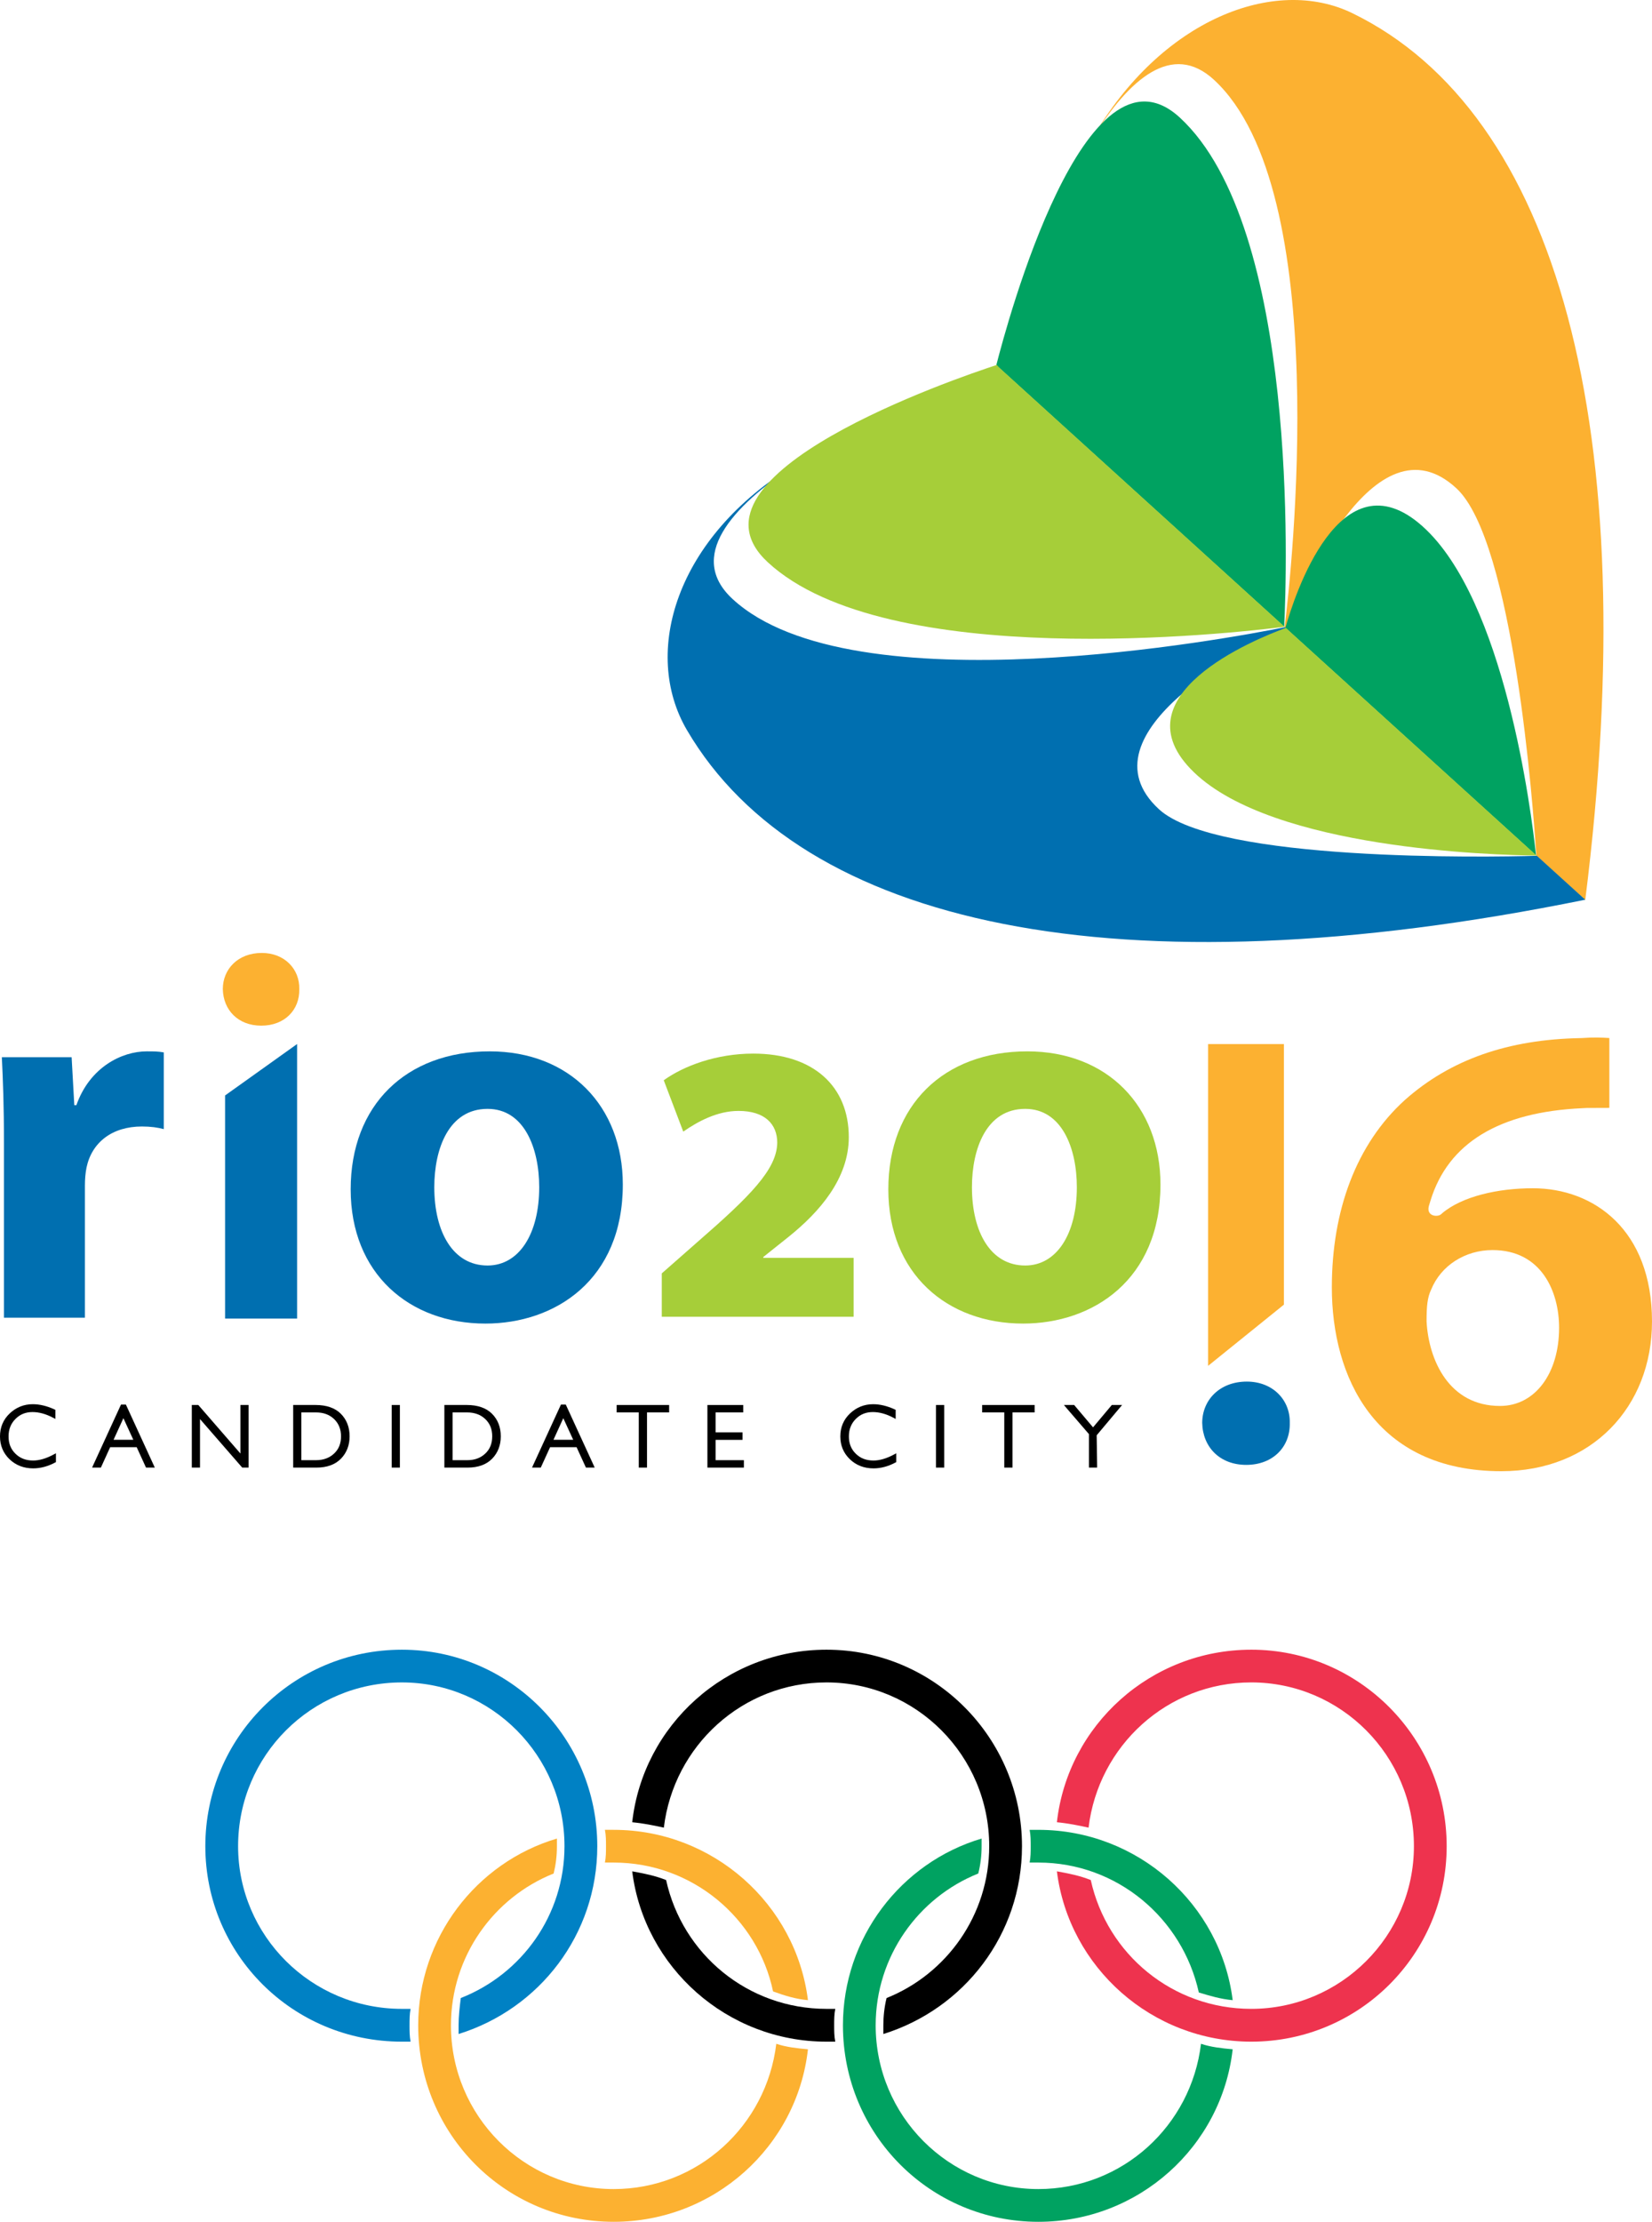 <?xml version="1.0" encoding="UTF-8" standalone="no"?>
<svg
   xmlns:dc="http://purl.org/dc/elements/1.1/"
   xmlns:cc="http://creativecommons.org/ns#"
   xmlns:rdf="http://www.w3.org/1999/02/22-rdf-syntax-ns#"
   xmlns:svg="http://www.w3.org/2000/svg"
   xmlns="http://www.w3.org/2000/svg"
   xmlns:xlink="http://www.w3.org/1999/xlink"
   xmlns:sodipodi="http://sodipodi.sourceforge.net/DTD/sodipodi-0.dtd"
   xmlns:inkscape="http://www.inkscape.org/namespaces/inkscape"
   id="svg2"
   version="1.1"
   inkscape:version="0.47 r22583"
   width="470"
   height="632"
   xml:space="preserve"><g
     id="g12"
     inkscape:groupmode="layer"
     inkscape:label="Intro_Vol3_fr"
     transform="matrix(1.25,0,0,-1.25,-492.521,1365.977)"><path
       id="path114"
       style="fill:#fcb131;fill-opacity:1;fill-rule:nonzero;stroke:none"
       d="m 670.347,1074.598 c 27.235,-25.194 17.57,-112.318 16.059,-124.527 l 0.271,-0.242 c 2.956,7.656 20.122,49.142 38.824,31.832 12.999,-12.024 17.489,-72.652 18.192,-83.598 l 11.131,-10.098 c 13.544,107.722 -6.583,179.231 -53.006,201.818 -17.714,8.616 -43.579,-1.474 -59.162,-28.452 8.377,13.53 18.178,22.068 27.691,13.267" /><path
       id="path118"
       style="fill:#006fb0;fill-opacity:1;fill-rule:nonzero;stroke:none"
       d="m 743.809,898.032 c -11.133,-0.309 -73.026,-1.416 -86.031,10.614 -18.694,17.278 21.506,37.593 29,41.16 l -0.277,0.248 c -12.2,-2.46 -98.534,-18.755 -125.755,6.422 -10.346,9.568 -0.401,20.84 14.271,30.575 -27.235,-16.485 -34.983,-42.815 -24.64,-60.431 26.065,-44.433 97.831,-60.27 204.442,-38.579 l -11.009,9.992 z" /><path
       id="path122"
       style="fill:#00a261;fill-opacity:1;fill-rule:nonzero;stroke:none"
       d="m 621.202,1009.277 65.099,-59.11 c 0.591,12.004 3.342,90.804 -23.714,115.822 -21.509,19.905 -39.358,-46.705 -41.809,-56.307 0.124,-0.092 0.277,-0.26 0.424,-0.404" /><path
       id="path126"
       style="fill:#00a261;fill-opacity:1;fill-rule:nonzero;stroke:none"
       d="m 743.622,898.134 c -1.061,9.879 -7.128,58.225 -25.88,74.924 -18.732,16.676 -29.182,-16.09 -31.166,-23.144 l 57.046,-51.78 z" /><path
       id="path130"
       style="fill:#a6ce39;fill-opacity:1;fill-rule:nonzero;stroke:none"
       d="m 686.676,949.895 c -6.938,-2.532 -38.96,-15.528 -20.88,-32.887 18.123,-17.414 67.897,-18.812 77.943,-18.916 l -57.063,51.803 z" /><path
       id="path134"
       style="fill:#a6ce39;fill-opacity:1;fill-rule:nonzero;stroke:none"
       d="m 621.321,1009.242 c -0.159,0.147 -0.283,0.381 -0.461,0.482 -9.331,-3.042 -73.6,-24.989 -52.097,-44.886 27.036,-25.009 105.593,-16.209 117.632,-14.689 l -65.074,59.093 z" /><path
       id="path138"
       style="fill:#006fb0;fill-opacity:1;fill-rule:nonzero;stroke:none"
       d="m 394.918,832.679 c 0,8.731 -0.236,14.429 -0.482,19.519 l 15.883,0 0.608,-10.911 0.476,0 c 3.028,8.613 10.312,12.244 16.007,12.244 1.696,0 2.543,0 3.881,-0.236 l 0,-17.46 c -1.338,0.363 -2.915,0.6 -4.974,0.6 -6.794,0 -11.399,-3.63 -12.604,-9.325 -0.248,-1.214 -0.372,-2.679 -0.372,-4.123 l 0,-30.064 -18.423,0 0,39.759 z" /><path
       id="path142"
       style="fill:#006fb0;fill-opacity:1;fill-rule:nonzero;stroke:none"
       d="m 535.771,823.228 c 0,-21.705 -15.39,-31.644 -31.269,-31.644 -17.333,0 -30.67,11.387 -30.67,30.546 0,19.158 12.607,31.402 31.641,31.402 18.178,0 30.298,-12.477 30.298,-30.303 m -42.908,-0.611 c 0,-10.188 4.247,-17.82 12.123,-17.82 7.148,0 11.756,7.151 11.756,17.82 0,8.85 -3.394,17.826 -11.756,17.826 -8.847,0 -12.123,-9.095 -12.123,-17.826" /><path
       id="path146"
       style="fill:#a6ce39;fill-opacity:1;fill-rule:nonzero;stroke:none"
       d="m 658.141,823.228 c 0,-21.705 -15.393,-31.644 -31.267,-31.644 -17.333,0 -30.673,11.387 -30.673,30.546 0,19.158 12.601,31.402 31.639,31.402 18.187,0 30.301,-12.477 30.301,-30.303 m -42.908,-0.611 c 0,-10.188 4.242,-17.82 12.123,-17.82 7.148,0 11.753,7.151 11.753,17.82 0,8.85 -3.394,17.826 -11.753,17.826 -8.85,0 -12.123,-9.095 -12.123,-17.826" /><path
       id="path150"
       style="fill:#fcb131;fill-opacity:1;fill-rule:nonzero;stroke:none"
       d="m 753.94,856.554 c -0.017,0 -0.127,0 -0.141,-0.003 -16.575,-0.297 -29.663,-4.896 -39.998,-14.057 -11.122,-10.064 -16.653,-25.217 -16.653,-42.677 0,-20.222 9.7,-41.826 38.585,-41.826 20.569,0 34.283,14.646 34.283,34.064 0,20.84 -13.204,30.324 -27.129,30.324 -7.855,0 -16.05,-1.811 -20.655,-5.707 0.043,0.037 0.006,-0.035 -0.291,-0.262 -0.822,-0.629 -3.316,-0.395 -2.713,1.926 l 0.372,1.217 c 4.005,13.123 15.661,20.199 34.646,21.05 0.006,0 0.905,0.046 0.905,0.046 0.017,0 3.584,0.011 5.159,0.02 l 0,15.897 c -1.698,0.112 -3.622,0.187 -6.37,-0.011 m -35.231,-64.511 0,0.164 c 0,3.232 0.173,5.329 1.05,7.122 2.209,5.438 7.702,8.982 13.954,8.982 11.191,0 15.159,-9.513 15.159,-17.662 0,-10.488 -5.525,-17.812 -13.449,-17.812 -11.552,0 -16.217,10.346 -16.713,19.205" /><path
       id="path154"
       style="fill:#a6ce39;fill-opacity:1;fill-rule:nonzero;stroke:none"
       d="m 544.639,793.135 0,9.87 8.143,7.163 c 11.967,10.415 18.043,16.491 18.138,22.561 0,4.253 -2.832,7.249 -8.804,7.249 -4.899,0 -9.334,-2.451 -12.587,-4.712 l -4.441,11.687 c 4.539,3.261 11.961,6.067 20.378,6.067 13.683,0 21.739,-7.425 21.739,-19.023 0,-9.429 -6.696,-17.039 -13.674,-22.65 l -5.787,-4.617 0,-0.187 20.557,0 0,-13.409 -43.663,0 z" /><path
       id="path158"
       style="fill:#006fb0;fill-opacity:1;fill-rule:nonzero;stroke:none"
       d="m 461.638,855.2 0,-62.473 -16.393,0 0,50.768 16.393,11.704 z" /><path
       id="path170"
       style="fill:#fcb131;fill-opacity:1;fill-rule:nonzero;stroke:none"
       d="m 444.731,867.704 c 0,4.547 3.457,8.224 8.864,8.224 5.188,0 8.654,-3.677 8.541,-8.224 0.112,-4.758 -3.354,-8.325 -8.648,-8.325 -5.3,0 -8.659,3.567 -8.757,8.325" /><path
       id="path174"
       style="fill:#006fb0;fill-opacity:1;fill-rule:nonzero;stroke:none"
       d="m 667.643,768.971 c 0,5.199 3.956,9.412 10.153,9.412 5.94,0 9.905,-4.213 9.775,-9.412 0.13,-5.447 -3.835,-9.542 -9.905,-9.542 -6.067,0 -9.905,4.095 -10.023,9.542" /><path
       id="path178"
       style="fill:#fcb131;fill-opacity:1;fill-rule:nonzero;stroke:none"
       d="m 668.985,855.192 0,-73.225 c 1.964,1.586 16.745,13.518 17.25,13.922 l 0,59.304 -17.25,0 z" /><path
       id="path182"
       style="fill:#000000;fill-opacity:1;fill-rule:nonzero;stroke:none"
       d="m 401.558,760.42 c -1.649,0 -2.97,0.508 -4.023,1.548 -1.058,1.032 -1.569,2.318 -1.569,3.936 0,1.6 0.505,2.898 1.557,3.965 1.052,1.067 2.324,1.58 3.89,1.58 1.479,0 3.025,-0.421 4.599,-1.249 l 0.606,-0.314 0,0.678 0,1.13 0,0.265 -0.242,0.107 c -1.684,0.776 -3.328,1.171 -4.896,1.171 -2.016,0 -3.78,-0.709 -5.254,-2.102 -1.465,-1.387 -2.209,-3.143 -2.209,-5.231 0,-2.062 0.732,-3.806 2.168,-5.19 1.433,-1.375 3.244,-2.079 5.392,-2.079 1.658,0 3.325,0.447 4.948,1.309 l 0.222,0.115 0,0.251 0,1.073 0,0.686 -0.606,-0.323 c -1.655,-0.882 -3.198,-1.326 -4.585,-1.326" /><path
       id="path186"
       style="fill:#000000;fill-opacity:1;fill-rule:nonzero;stroke:none"
       d="m 422.779,772.916 -0.112,0.239 -0.268,0 -0.571,0 -0.265,0 -0.115,-0.239 -6.205,-13.521 -0.265,-0.585 0.643,0 1.093,0 0.262,0 0.112,0.242 2.004,4.4 6.038,0 2.01,-4.4 0.112,-0.242 0.265,0 1.093,0 0.643,0 -0.268,0.585 -6.205,13.521 z m -2.915,-7.774 2.241,4.911 2.255,-4.911 -4.495,0 z" /><path
       id="path190"
       style="fill:#000000;fill-opacity:1;fill-rule:nonzero;stroke:none"
       d="m 449.146,773.057 -0.412,0 0,-0.412 0,-10.626 -9.461,10.897 -0.121,0.141 -0.187,0 -0.874,0 -0.418,0 0,-0.412 0,-13.423 0,-0.412 0.418,0 1.035,0 0.412,0 0,0.412 0,10.632 9.487,-10.903 0.121,-0.141 0.187,0 0.856,0 0.415,0 0,0.412 0,13.423 0,0.412 -0.415,0 -1.044,0 z" /><path
       id="path202"
       style="fill:#000000;fill-opacity:1;fill-rule:nonzero;stroke:none"
       d="m 465.851,773.057 -4.694,0 -0.412,0 0,-0.412 0,-13.423 0,-0.412 0.412,0 4.882,0 c 2.385,0 4.259,0.681 5.571,2.018 1.309,1.344 1.978,3.062 1.978,5.104 0,2.07 -0.675,3.801 -2.001,5.133 -1.326,1.321 -3.261,1.993 -5.735,1.993 m -3.244,-12.558 0,10.868 3.302,0 c 1.721,0 3.074,-0.493 4.147,-1.514 1.05,-1.009 1.58,-2.333 1.58,-3.922 0,-1.655 -0.525,-2.947 -1.6,-3.945 -1.067,-0.986 -2.434,-1.488 -4.06,-1.488 l -3.368,0 z" /><path
       id="path206"
       style="fill:#000000;fill-opacity:1;fill-rule:nonzero;stroke:none"
       d="m 483.582,773.057 -0.412,0 0,-0.412 0,-13.423 0,-0.412 0.412,0 1.035,0 0.415,0 0,0.412 0,13.423 0,0.412 -0.415,0 -1.035,0 z" /><path
       id="path218"
       style="fill:#000000;fill-opacity:1;fill-rule:nonzero;stroke:none"
       d="m 500.265,773.057 -4.697,0 -0.412,0 0,-0.412 0,-13.423 0,-0.412 0.412,0 4.882,0 c 2.382,0 4.259,0.681 5.574,2.018 1.309,1.344 1.972,3.062 1.972,5.104 0,2.079 -0.672,3.806 -2.001,5.133 -1.324,1.321 -3.256,1.993 -5.73,1.993 m 4.201,-3.204 c 1.067,-1.015 1.58,-2.301 1.58,-3.922 0,-1.655 -0.528,-2.947 -1.597,-3.945 -1.087,-1.001 -2.411,-1.488 -4.054,-1.488 l -3.368,0 0,10.868 3.302,0 c 1.687,0 3.085,-0.505 4.138,-1.514" /><path
       id="path222"
       style="fill:#000000;fill-opacity:1;fill-rule:nonzero;stroke:none"
       d="m 522.899,772.916 -0.11,0.239 -0.265,0 -0.568,0 -0.265,0 -0.112,-0.239 -6.205,-13.521 -0.265,-0.585 0.64,0 1.087,0 0.265,0 0.11,0.242 2.007,4.4 6.032,0 2.016,-4.4 0.107,-0.242 0.268,0 1.093,0 0.64,0 -0.265,0.585 -6.208,13.521 z m -2.91,-7.774 2.235,4.911 2.255,-4.911 -4.49,0 z" /><path
       id="path226"
       style="fill:#000000;fill-opacity:1;fill-rule:nonzero;stroke:none"
       d="m 534.78,773.057 -0.412,0 0,-0.412 0,-0.865 0,-0.412 0.412,0 4.622,0 0,-12.146 0,-0.412 0.412,0 1.05,0 0.415,0 0,0.412 0,12.146 4.622,0 0.412,0 0,0.412 0,0.865 0,0.412 -0.412,0 -11.122,0 z" /><path
       id="path230"
       style="fill:#000000;fill-opacity:1;fill-rule:nonzero;stroke:none"
       d="m 556.894,760.5 0,4.622 5.709,0 0.412,0 0,0.415 0,0.874 0,0.415 -0.412,0 -5.709,0 0,4.542 5.868,0 0.412,0 0,0.412 0,0.862 0,0.415 -0.412,0 -7.327,0 -0.412,0 0,-0.415 0,-13.42 0,-0.412 0.412,0 7.48,0 0.412,0 0,0.412 0,0.865 0,0.412 -0.412,0 -6.021,0 z" /><path
       id="path242"
       style="fill:#000000;fill-opacity:1;fill-rule:nonzero;stroke:none"
       d="m 592.819,760.42 c -1.647,0 -2.967,0.508 -4.023,1.548 -1.058,1.032 -1.569,2.318 -1.569,3.936 0,1.6 0.505,2.898 1.554,3.965 1.055,1.067 2.327,1.58 3.896,1.58 1.479,0 3.025,-0.421 4.594,-1.249 l 0.603,-0.32 0,0.683 0,1.13 0,0.265 -0.242,0.107 c -1.678,0.776 -3.319,1.171 -4.888,1.171 -2.018,0 -3.78,-0.709 -5.26,-2.102 -1.462,-1.387 -2.209,-3.143 -2.209,-5.231 0,-2.062 0.735,-3.806 2.174,-5.19 1.433,-1.375 3.241,-2.079 5.387,-2.079 1.658,0 3.328,0.447 4.948,1.309 l 0.225,0.115 0,0.251 0,1.073 0,0.686 -0.603,-0.323 c -1.658,-0.882 -3.201,-1.326 -4.588,-1.326" /><path
       id="path246"
       style="fill:#000000;fill-opacity:1;fill-rule:nonzero;stroke:none"
       d="m 607.458,773.057 -0.412,0 0,-0.412 0,-13.423 0,-0.412 0.412,0 1.044,0 0.415,0 0,0.412 0,13.423 0,0.412 -0.415,0 -1.044,0 z" /><path
       id="path250"
       style="fill:#000000;fill-opacity:1;fill-rule:nonzero;stroke:none"
       d="m 617.968,773.057 -0.412,0 0,-0.412 0,-0.865 0,-0.412 0.412,0 4.625,0 0,-12.146 0,-0.412 0.412,0 1.05,0 0.415,0 0,0.412 0,12.146 4.619,0 0.412,0 0,0.412 0,0.865 0,0.412 -0.412,0 -11.122,0 z" /><path
       id="path254"
       style="fill:#000000;fill-opacity:1;fill-rule:nonzero;stroke:none"
       d="m 649.406,773.057 -0.882,0 -1.266,0 -0.19,0 -0.121,-0.147 -4.152,-4.94 -4.175,4.94 -0.121,0.147 -0.193,0 -1.251,0 -0.882,0 0.565,-0.678 5.124,-5.949 0,-7.209 0,-0.412 0.415,0 1.035,0 0.412,0 0,0.412 -0.101,6.944 5.216,6.214 0.568,0.678 z" /><path
       id="path266"
       style="fill:#fcb131;fill-opacity:1;fill-rule:nonzero;stroke:none"
       d="m 570.703,627.693 c -2.238,-18.642 -17.881,-33.063 -37.014,-33.063 -20.384,0 -37.034,16.641 -37.034,37.264 0,15.652 9.697,29.081 23.374,34.545 0.487,1.993 0.744,3.979 0.744,6.217 l 0,1.739 c -18.394,-5.464 -31.572,-22.613 -31.572,-42.501 0,-24.825 19.882,-44.713 44.488,-44.713 22.855,0 41.748,17.143 44.22,39.26 -2.471,0.222 -4.963,0.487 -7.206,1.251" /><path
       id="path270"
       style="fill:#fcb131;fill-opacity:1;fill-rule:nonzero;stroke:none"
       d="m 531.7,668.931 1.99,0 c 17.887,0 32.789,-12.668 36.278,-29.323 2.734,-1.001 5.216,-1.745 7.941,-1.993 -2.725,21.855 -21.612,38.764 -44.22,38.764 l -1.99,0 c 0.245,-1.231 0.245,-2.5 0.245,-3.723 0,-1.251 0,-2.48 -0.245,-3.726" /><path
       id="path274"
       style="fill:#0081c4;fill-opacity:1;fill-rule:nonzero;stroke:none"
       d="m 487.226,631.895 c 0,1.24 0,2.497 0.236,3.743 l -1.975,0 c -20.629,0 -37.279,16.638 -37.279,37.019 0,20.623 16.65,37.267 37.279,37.267 20.37,0 37.008,-16.644 37.008,-37.267 0,-15.664 -9.683,-29.081 -23.602,-34.557 -0.248,-1.987 -0.499,-4.201 -0.499,-6.205 l 0,-1.981 c 18.394,5.724 31.566,22.622 31.566,42.743 0,24.6 -19.885,44.713 -44.473,44.713 -24.853,0 -44.736,-20.113 -44.736,-44.713 0,-24.606 19.882,-44.482 44.736,-44.482 l 1.975,0 c -0.236,1.24 -0.236,2.474 -0.236,3.72" /><path
       id="path278"
       style="fill:#000000;fill-opacity:1;fill-rule:nonzero;stroke:none"
       d="m 545.109,676.876 c 2.241,18.637 17.907,33.049 37.028,33.049 20.375,0 37.028,-16.644 37.028,-37.267 0,-15.664 -9.683,-29.078 -23.36,-34.557 -0.499,-1.987 -0.735,-4.201 -0.735,-6.205 l 0,-1.981 c 18.368,5.724 31.555,22.622 31.555,42.743 0,24.6 -19.885,44.713 -44.488,44.713 -22.858,0 -41.748,-17.134 -44.228,-39.266 2.48,-0.231 4.977,-0.73 7.2,-1.228" /><path
       id="path282"
       style="fill:#000000;fill-opacity:1;fill-rule:nonzero;stroke:none"
       d="m 583.875,631.895 c 0,1.24 0,2.497 0.254,3.743 l -1.993,0 c -17.89,0 -32.795,12.414 -36.512,29.317 -2.5,0.992 -4.98,1.485 -7.716,1.981 2.736,-21.869 21.621,-38.761 44.228,-38.761 l 1.993,0 c -0.254,1.24 -0.254,2.474 -0.254,3.72" /><path
       id="path286"
       style="fill:#00a261;fill-opacity:1;fill-rule:nonzero;stroke:none"
       d="m 667.368,627.693 c -2.226,-18.642 -17.875,-33.063 -37.019,-33.063 -20.375,0 -37.028,16.641 -37.028,37.264 0,15.652 9.695,29.081 23.354,34.545 0.499,1.993 0.758,3.979 0.758,6.217 l 0,1.739 c -18.389,-5.464 -31.561,-22.613 -31.561,-42.501 0,-24.825 19.876,-44.713 44.476,-44.713 22.855,0 41.743,17.143 44.228,39.26 -2.486,0.222 -4.971,0.487 -7.209,1.251" /><path
       id="path290"
       style="fill:#00a261;fill-opacity:1;fill-rule:nonzero;stroke:none"
       d="m 628.609,672.657 c 0,-1.251 0,-2.48 -0.245,-3.726 l 1.987,0 c 17.893,0 32.803,-12.668 36.52,-29.565 2.486,-0.761 4.977,-1.502 7.708,-1.75 -2.731,21.852 -21.615,38.761 -44.228,38.761 l -1.987,0 c 0.245,-1.228 0.245,-2.497 0.245,-3.72" /><path
       id="path294"
       style="fill:#ee334e;fill-opacity:1;fill-rule:nonzero;stroke:none"
       d="m 678.81,717.371 c -22.87,0 -41.748,-17.137 -44.243,-39.266 2.494,-0.234 4.974,-0.732 7.209,-1.228 2.243,18.637 17.89,33.049 37.034,33.049 20.378,0 37.019,-16.644 37.019,-37.27 0,-20.378 -16.641,-37.016 -37.019,-37.016 -17.898,0 -32.809,12.414 -36.532,29.317 -2.489,0.989 -4.968,1.482 -7.711,1.981 2.742,-21.869 21.621,-38.764 44.243,-38.764 24.585,0 44.473,19.879 44.473,44.482 0,24.6 -19.888,44.716 -44.473,44.716" /></g></svg>